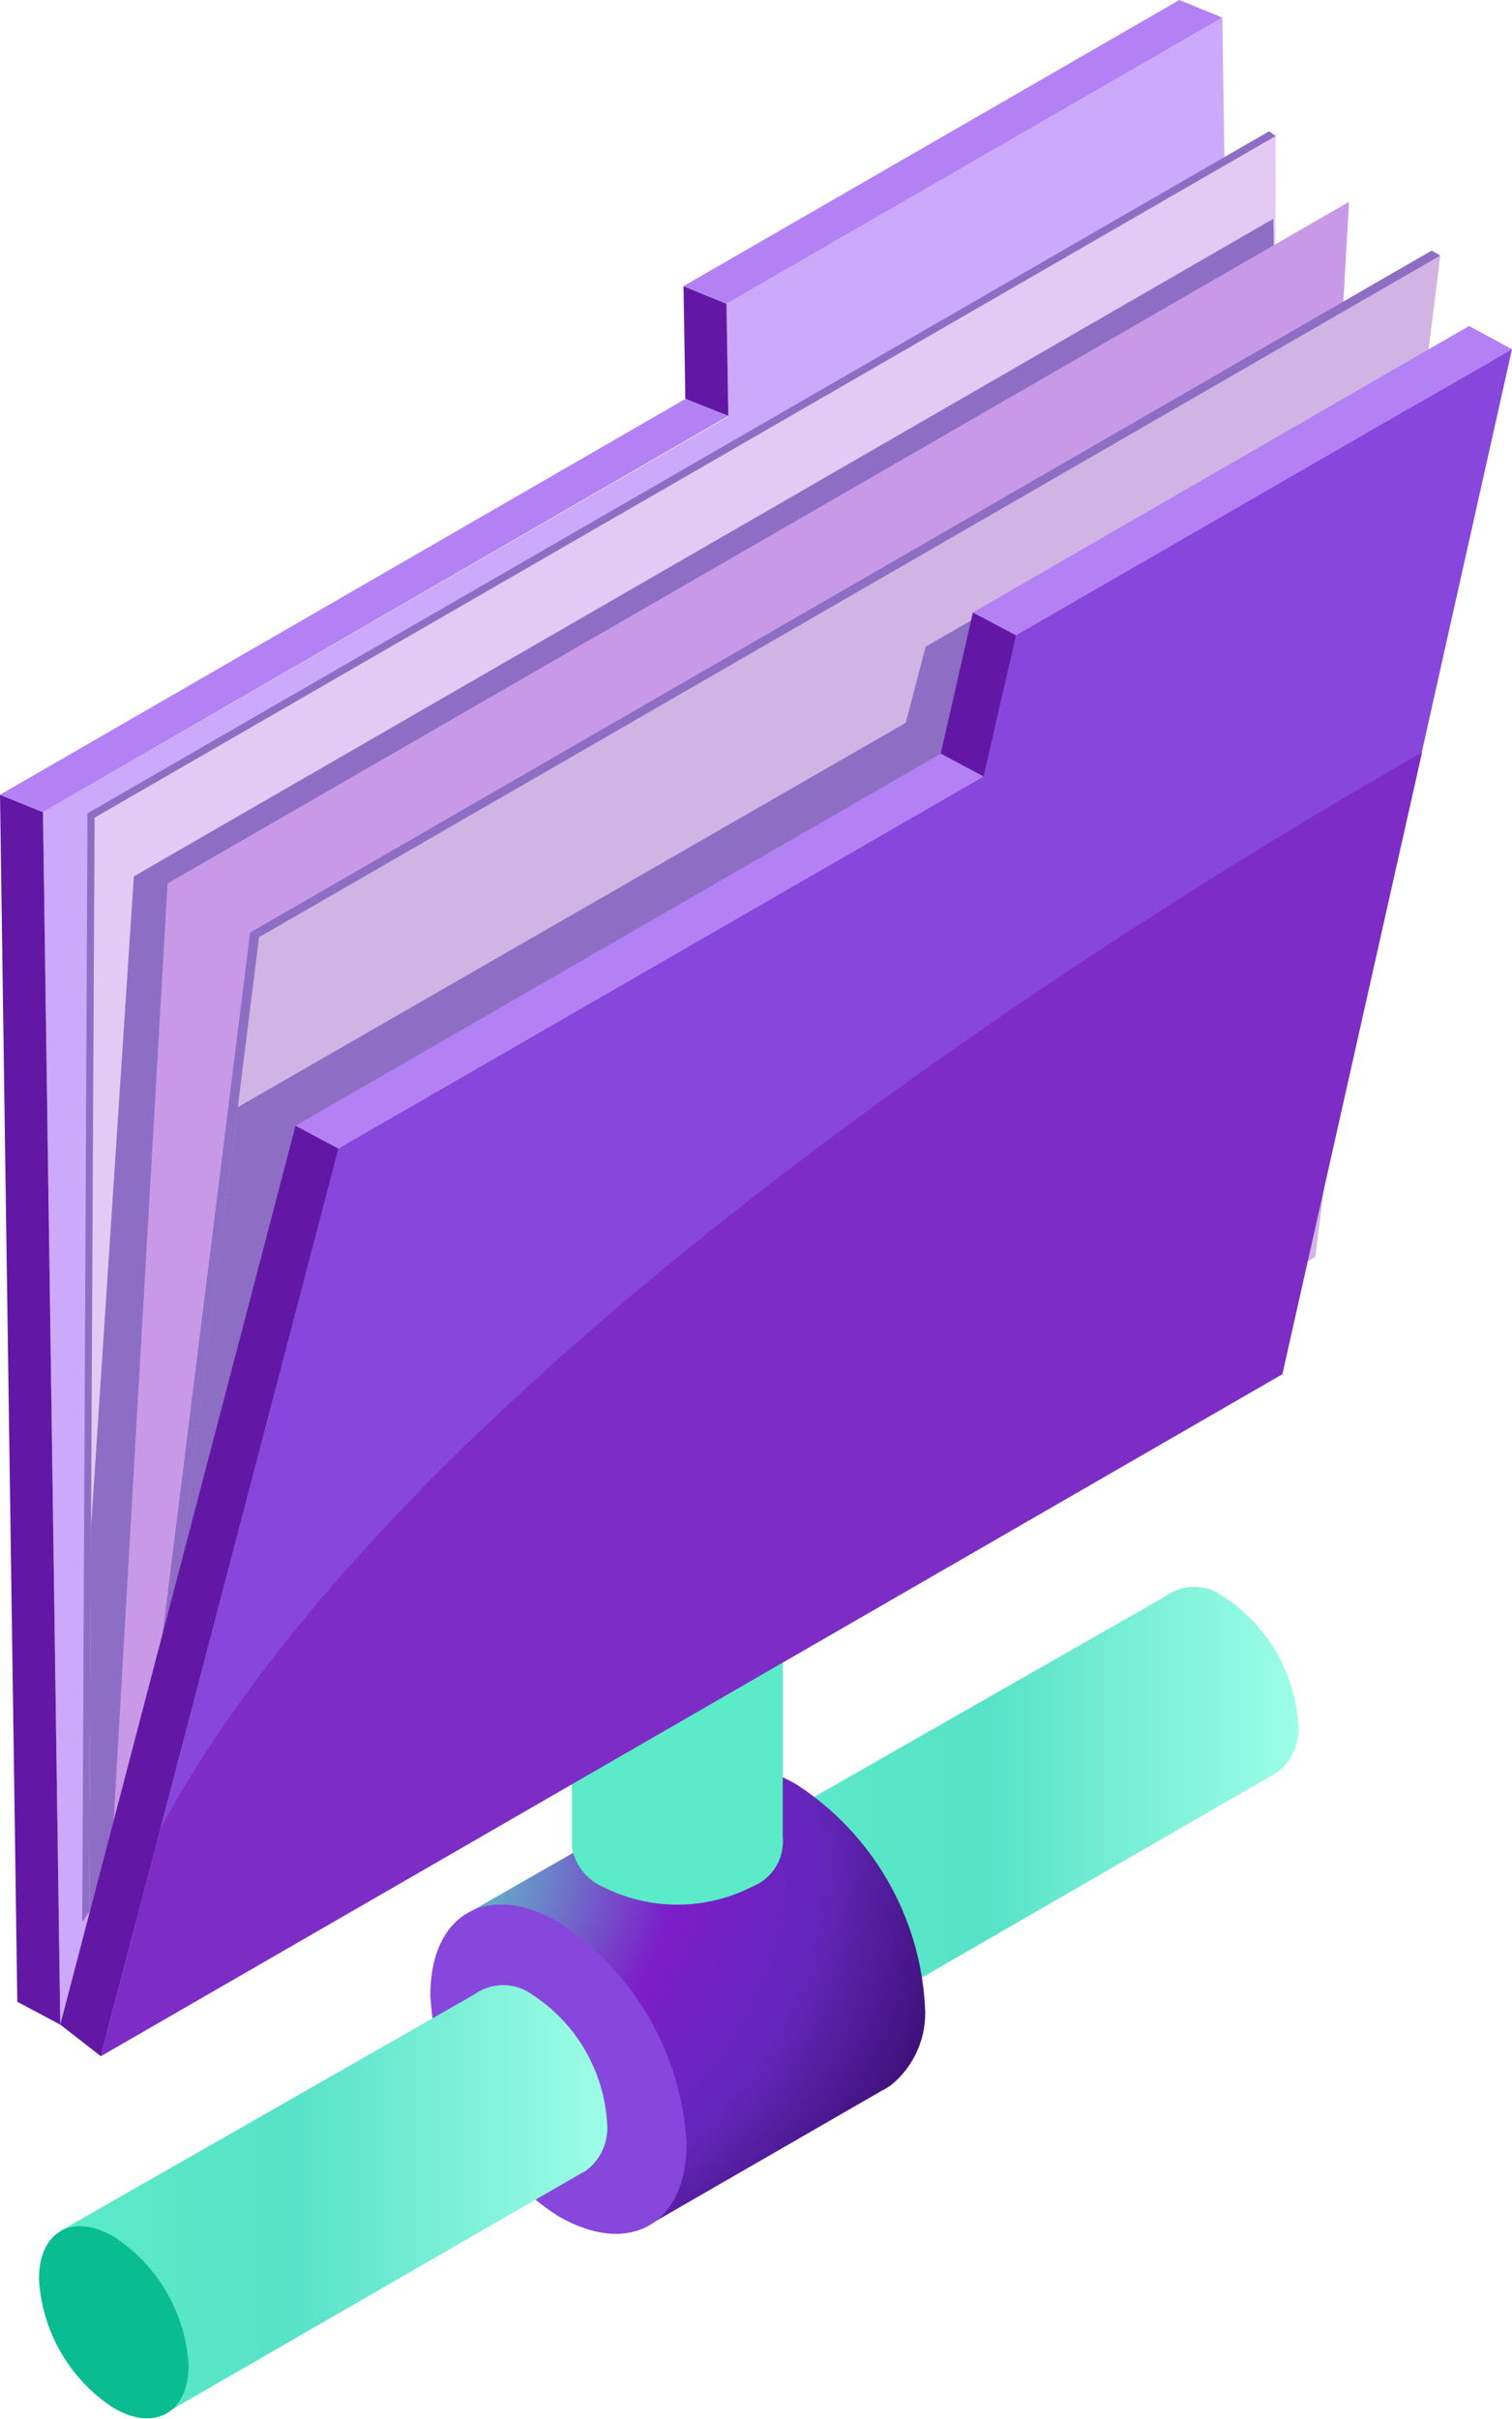 <svg xmlns="http://www.w3.org/2000/svg" width="267" height="427" viewBox="0 0 267 427" fill="none"><path d="M229.278 304.578C229.011 300.018 227.677 295.585 225.383 291.634C223.088 287.684 219.897 284.326 216.068 281.833C214.573 280.709 212.752 280.101 210.881 280.101C209.011 280.101 207.19 280.709 205.695 281.833L132.981 323.341L151.433 355.632L224.747 313.305L225.73 312.705C226.935 311.738 227.888 310.494 228.506 309.078C229.124 307.663 229.389 306.118 229.278 304.578Z" fill="url(#paint0_linear_120_244)"></path><path d="M155.145 347.232C155.145 355.577 149.249 358.959 141.934 354.759C138.104 352.265 134.914 348.908 132.619 344.958C130.325 341.007 128.99 336.574 128.723 332.014C128.723 323.614 134.674 320.287 141.934 324.487C145.773 326.971 148.971 330.326 151.266 334.278C153.562 338.231 154.891 342.669 155.145 347.232Z" fill="#221928"></path><path d="M163.334 354.05C162.89 346.221 160.608 338.606 156.672 331.821C152.736 325.036 147.257 319.272 140.679 314.996C133.527 310.851 127.086 311.014 122.937 314.614L83.195 337.359L114.639 392.722L155.691 369.05C156.26 368.763 156.808 368.435 157.329 368.068C159.393 366.394 161.019 364.243 162.065 361.801C163.111 359.358 163.547 356.698 163.334 354.05Z" fill="url(#paint1_radial_120_244)"></path><path d="M121.244 378.322C121.244 392.668 111.091 398.395 98.59 391.195C92.016 386.931 86.543 381.176 82.616 374.399C78.689 367.622 76.418 360.015 75.989 352.195C75.989 337.85 86.088 332.068 98.59 339.268C105.168 343.545 110.647 349.309 114.583 356.093C118.518 362.878 120.801 370.493 121.244 378.322Z" fill="#8746DC"></path><path d="M107.215 374.886C106.961 370.316 105.632 365.87 103.337 361.909C101.041 357.947 97.844 354.582 94.004 352.086C92.507 350.992 90.7 350.402 88.845 350.402C86.99 350.402 85.183 350.992 83.686 352.086L10.918 393.649L29.369 425.885L102.738 383.559C103.076 383.43 103.39 383.246 103.666 383.013C104.883 382.056 105.843 380.813 106.462 379.395C107.081 377.977 107.34 376.428 107.215 374.886Z" fill="url(#paint2_linear_120_244)"></path><path d="M33.3 417.54C33.3 425.885 27.35 429.267 20.089 425.067C16.249 422.571 13.052 419.206 10.757 415.245C8.461 411.284 7.133 406.838 6.878 402.268C6.878 393.922 12.774 390.54 20.089 394.795C23.925 397.282 27.12 400.638 29.416 404.59C31.711 408.541 33.042 412.978 33.3 417.54Z" fill="#0ABC91"></path><path d="M106.451 333.05C110.527 335.12 115.035 336.198 119.607 336.198C124.179 336.198 128.687 335.12 132.763 333.05C134.516 332.378 136 331.15 136.986 329.553C137.972 327.957 138.407 326.081 138.222 324.214V240.542H100.992V326.068C101.256 327.592 101.892 329.026 102.844 330.244C103.797 331.462 105.036 332.426 106.451 333.05Z" fill="#5BEBC8"></path><path d="M106.451 247.742C99.19 243.542 99.245 236.833 106.451 232.579C110.527 230.509 115.034 229.431 119.607 229.431C124.179 229.431 128.687 230.509 132.763 232.579C140.023 236.779 139.969 243.488 132.763 247.742C128.687 249.812 124.179 250.89 119.607 250.89C115.034 250.89 110.527 249.812 106.451 247.742Z" fill="#221928"></path><path d="M215.849 3.109L128.287 53.617L128.614 73.526L7.588 143.344L10.645 357.377L219.288 236.997L215.849 3.109Z" fill="#CDA9FB"></path><path d="M7.588 143.344L0 140.289L3.057 353.341L10.645 357.377L7.588 143.344Z" fill="#6218A5"></path><path d="M128.287 53.617L120.699 50.508L121.026 70.417L128.614 73.417L128.287 53.617Z" fill="#6218A5"></path><path d="M215.849 3.109L208.261 0L120.699 50.508L128.287 53.617L215.849 3.109Z" fill="#B381F4"></path><path d="M128.614 73.417L121.026 70.417L0 140.289L7.588 143.344L128.614 73.417Z" fill="#B381F4"></path><path d="M225.293 24L14.521 339.268L15.449 143.562L224.092 23.181L225.293 24Z" fill="#8E6EC5"></path><path d="M224.365 219.761L15.722 340.086L16.704 144.325L225.293 24L224.365 219.761Z" fill="#E4C9F4"></path><path d="M227.695 218.67L15.722 340.086L16.049 269.996L23.637 154.689L224.856 38.618L227.695 218.67Z" fill="#8E6EC5"></path><path d="M227.695 218.67L19.052 339.05L29.588 155.943L238.231 35.618L227.695 218.67Z" fill="#C899E6"></path><path d="M254.335 45.108L22.109 341.341L44.163 164.616L252.806 44.236L254.335 45.108Z" fill="#8E6EC5"></path><path d="M232.281 221.833L23.637 342.214L45.746 165.434L254.335 45.108L232.281 221.833Z" fill="#D1B4E3"></path><path d="M23.637 342.105L212.683 233.07L237.303 123.271L251.06 63.599L163.443 114.162L159.949 127.58L41.98 195.434L38.813 220.688L23.637 342.105Z" fill="#8E6EC5"></path><path d="M59.776 202.743L52.188 198.707L10.645 357.377L17.796 362.941L59.776 202.743Z" fill="#6218A5"></path><path d="M179.438 112.144L171.795 108.108L166.118 133.035L173.706 137.071L179.438 112.144Z" fill="#6218A5"></path><path d="M267 61.636L259.412 57.545L171.795 108.108L179.438 112.144L267 61.636Z" fill="#B381F4"></path><path d="M173.705 137.071L166.117 133.035L52.188 198.707L59.776 202.743L173.705 137.071Z" fill="#B381F4"></path><path d="M267 61.636L251.06 132.816L226.44 242.56L17.796 362.941L28.387 322.687L59.776 202.743L173.706 137.071L179.438 112.144L267 61.636Z" fill="#8746DC"></path><path d="M251.114 132.816L226.44 242.56L17.796 362.941L28.387 322.687C69.875 245.451 188.554 168.543 251.114 132.816Z" fill="#7D2DC6"></path><defs><linearGradient id="paint0_linear_120_244" x1="132.981" y1="317.868" x2="229.303" y2="317.868" gradientUnits="userSpaceOnUse"><stop stop-color="#5BEBC8"></stop><stop offset="0.429" stop-color="#58E2C8"></stop><stop offset="1" stop-color="#9DFDE6"></stop></linearGradient><radialGradient id="paint1_radial_120_244" cx="0" cy="0" r="1" gradientUnits="userSpaceOnUse" gradientTransform="translate(73.9 328.558) scale(96.764 90.56)"><stop stop-color="#5BEBC8"></stop><stop offset="0.47" stop-color="#7C1DC9"></stop><stop offset="0.73" stop-color="#6327BB"></stop><stop offset="1" stop-color="#3C0F75"></stop></radialGradient><linearGradient id="paint2_linear_120_244" x1="10.918" y1="388.145" x2="107.245" y2="388.145" gradientUnits="userSpaceOnUse"><stop stop-color="#5BEBC8"></stop><stop offset="0.429" stop-color="#58E2C8"></stop><stop offset="1" stop-color="#9DFDE6"></stop></linearGradient></defs></svg>
